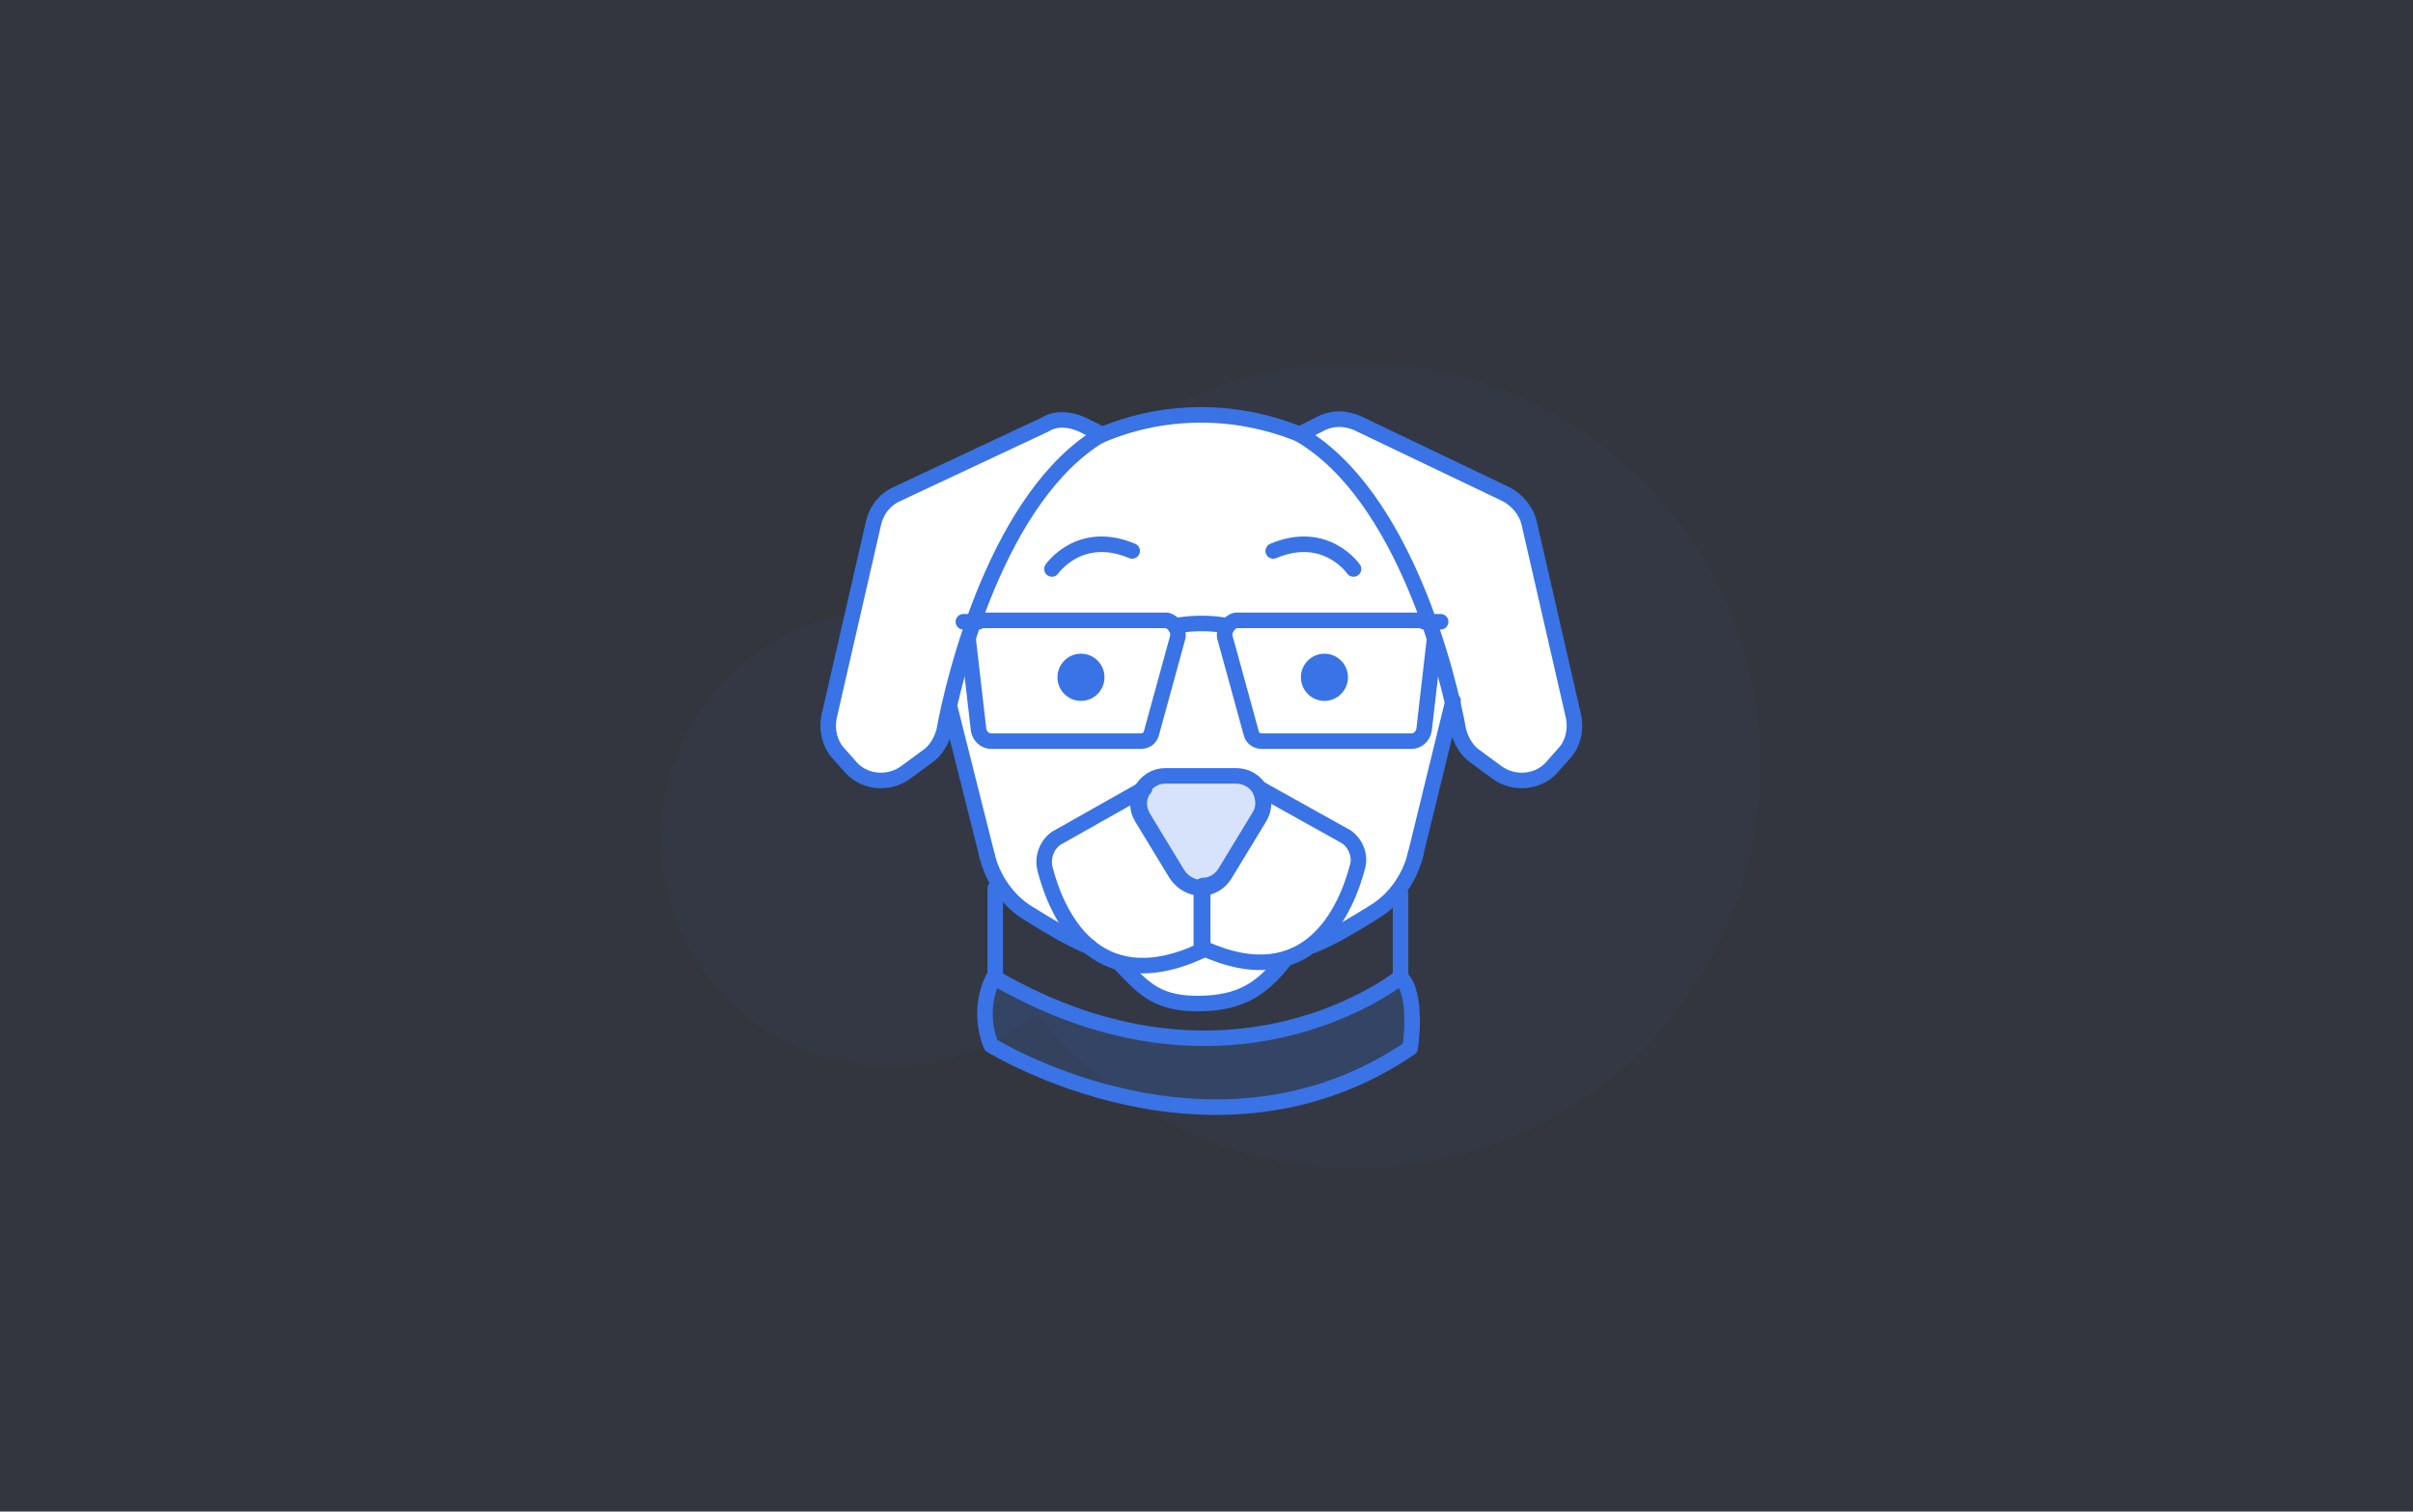 <svg width="233" height="146" viewBox="0 0 233 146" fill="none" xmlns="http://www.w3.org/2000/svg">
<rect x="0" y="0" width="233" height="146" fill="#333333" stroke="none"/>
<path d="M233 0H0V146H233V0Z" fill="#3973E6" fill-opacity="0.05"/>
<path fill-rule="evenodd" clip-rule="evenodd" d="M94.212 60.564C99.684 45.648 114.056 35 130.925 35C152.505 35 170 52.428 170 73.927C170 95.426 152.505 112.854 130.925 112.854C118.399 112.854 107.249 106.982 100.098 97.852C96.256 101.065 91.301 103 85.891 103C73.681 103 63.783 93.139 63.783 80.976C63.783 68.812 73.681 58.951 85.891 58.951C88.835 58.951 91.644 59.524 94.212 60.564Z" fill="#3973E6" fill-opacity="0.05"/>
<path d="M107.986 92.912C110.123 95.057 111.459 96.935 115.6 96.935C119.741 96.935 121.878 95.46 124.015 92.777L136.705 82.853L140.311 67.565C138.575 60.592 134.167 47.181 125.752 42.085C122.813 40.743 119.474 40.073 116.001 40.073C112.661 40.073 109.456 40.743 106.517 41.95C97.701 47.181 93.293 60.994 91.557 68.102L91.69 68.37L95.297 82.719C95.831 84.999 97.3 87.145 99.304 88.352C101.04 89.425 103.178 90.766 105.181 91.57C107.452 93.448 110.925 94.253 115.867 91.973H116.001C120.943 94.253 124.416 93.448 126.687 91.57C128.557 90.766 130.827 89.425 132.564 88.352C134.567 87.011 136.037 84.999 136.571 82.719" fill="white"/>
<path d="M113.73 61.53L111.192 70.784C111.058 71.32 110.658 71.588 110.123 71.588H95.698C95.163 71.588 94.629 71.186 94.495 70.515L93.427 61.262C93.293 60.591 93.827 59.921 94.629 59.921H112.661C113.329 60.055 113.864 60.86 113.73 61.53Z" fill="white" stroke="#3973E6" stroke-width="1.501" stroke-miterlimit="10" stroke-linecap="round" stroke-linejoin="round"/>
<path d="M118.271 61.53L120.809 70.784C120.942 71.32 121.343 71.588 121.877 71.588H136.303C136.837 71.588 137.372 71.186 137.505 70.515L138.574 61.262C138.707 60.591 138.173 59.921 137.372 59.921H119.339C118.671 60.055 118.137 60.86 118.271 61.53Z" fill="white" stroke="#3973E6" stroke-width="1.501" stroke-miterlimit="10" stroke-linecap="round" stroke-linejoin="round"/>
<path d="M105.581 42.353C108.787 40.878 112.26 40.073 116 40.073C119.606 40.073 123.079 40.878 126.151 42.219" stroke="#3973E6" stroke-width="1.5" stroke-miterlimit="10" stroke-linecap="round" stroke-linejoin="round"/>
<path d="M124.014 92.777C121.877 95.46 119.873 96.935 115.599 96.935C111.325 96.935 110.123 95.057 107.985 92.912" stroke="#3973E6" stroke-width="1.501" stroke-miterlimit="10" stroke-linecap="round" stroke-linejoin="round"/>
<path d="M130.025 80.842L121.61 76.148C122.011 76.953 122.145 78.025 121.61 78.83L118.271 84.329C117.737 85.133 116.935 85.535 116.134 85.535V91.57C126.419 96.264 130.025 87.815 131.094 83.658C131.361 82.719 130.961 81.512 130.025 80.842Z" fill="white" stroke="#3973E6" stroke-width="1.5" stroke-miterlimit="10" stroke-linecap="round" stroke-linejoin="round"/>
<path d="M113.73 84.463L110.39 78.964C109.856 78.025 109.856 76.953 110.524 76.148L101.975 80.976C101.04 81.646 100.639 82.853 100.906 83.926C101.975 88.084 105.582 96.666 116 91.839V85.804C115.065 85.67 114.264 85.267 113.73 84.463Z" fill="white" stroke="#3973E6" stroke-width="1.5" stroke-miterlimit="10" stroke-linecap="round" stroke-linejoin="round"/>
<path d="M118.271 84.463L121.611 78.964C122.679 77.221 121.477 74.941 119.34 74.941H112.528C110.524 74.941 109.188 77.221 110.257 78.964L113.596 84.463C114.798 86.206 117.203 86.206 118.271 84.463Z" fill="#3973E6" fill-opacity="0.2" stroke="#3973E6" stroke-width="1.501" stroke-miterlimit="10" stroke-linecap="round" stroke-linejoin="round"/>
<path d="M125.484 41.95L127.354 41.012C128.557 40.341 129.892 40.341 131.094 40.878L145.387 47.717C146.455 48.254 147.391 49.327 147.658 50.533L151.932 69.174C152.199 70.381 151.932 71.722 151.131 72.661L150.062 73.868C148.726 75.612 146.188 75.88 144.452 74.539L142.448 73.064C141.647 72.527 141.113 71.588 140.845 70.65C139.91 65.419 135.636 47.851 125.484 41.95Z" fill="white" stroke="#3973E6" stroke-width="1.5" stroke-miterlimit="10" stroke-linecap="round" stroke-linejoin="round"/>
<path d="M101.574 54.959C101.574 54.959 104.246 51.07 109.322 53.216" stroke="#3973E6" stroke-width="1.501" stroke-miterlimit="10" stroke-linecap="round" stroke-linejoin="round"/>
<path d="M106.383 41.951L104.513 41.012C103.311 40.475 101.975 40.341 100.906 41.012L86.614 47.717C85.412 48.254 84.61 49.327 84.343 50.533L80.069 69.174C79.802 70.382 80.069 71.723 80.87 72.661L81.939 73.868C83.275 75.612 85.813 75.88 87.549 74.539L89.553 73.064C90.354 72.527 90.888 71.588 91.156 70.65C92.091 65.419 96.365 47.851 106.383 41.951Z" fill="white" stroke="#3973E6" stroke-width="1.5" stroke-miterlimit="10" stroke-linecap="round" stroke-linejoin="round"/>
<path d="M137.506 60.055H139.109" stroke="#3973E6" stroke-width="1.501" stroke-miterlimit="10" stroke-linecap="round" stroke-linejoin="round"/>
<path d="M94.495 60.055H93.025" stroke="#3973E6" stroke-width="1.501" stroke-miterlimit="10" stroke-linecap="round" stroke-linejoin="round"/>
<path d="M136.705 82.451C136.17 84.731 134.701 86.877 132.698 88.084C130.961 89.157 128.824 90.498 126.82 91.302" stroke="#3973E6" stroke-width="1.5" stroke-miterlimit="10" stroke-linecap="round" stroke-linejoin="round"/>
<path d="M140.31 67.699L136.57 82.987" stroke="#3973E6" stroke-width="1.501" stroke-miterlimit="10" stroke-linecap="round" stroke-linejoin="round"/>
<path d="M95.296 82.585C95.83 84.865 97.299 87.011 99.303 88.218C101.04 89.291 103.177 90.632 105.18 91.436" stroke="#3973E6" stroke-width="1.5" stroke-miterlimit="10" stroke-linecap="round" stroke-linejoin="round"/>
<path d="M91.69 68.236L95.297 82.585" stroke="#3973E6" stroke-width="1.5" stroke-miterlimit="10" stroke-linecap="round" stroke-linejoin="round"/>
<path d="M113.463 60.457C113.463 60.457 115.867 59.921 118.539 60.457H113.463Z" fill="white"/>
<path d="M113.463 60.457C113.463 60.457 115.867 59.921 118.539 60.457" stroke="#3973E6" stroke-width="1.501" stroke-miterlimit="10" stroke-linecap="round" stroke-linejoin="round"/>
<path d="M104.379 67.699C105.633 67.699 106.65 66.679 106.65 65.42C106.65 64.16 105.633 63.14 104.379 63.14C103.125 63.14 102.108 64.16 102.108 65.42C102.108 66.679 103.125 67.699 104.379 67.699Z" fill="#3973E6"/>
<path d="M127.888 67.699C129.142 67.699 130.159 66.679 130.159 65.42C130.159 64.16 129.142 63.14 127.888 63.14C126.634 63.14 125.617 64.16 125.617 65.42C125.617 66.679 126.634 67.699 127.888 67.699Z" fill="#3973E6"/>
<path d="M96.098 85.804V93.984" stroke="#3973E6" stroke-width="1.5" stroke-miterlimit="10" stroke-linecap="round" stroke-linejoin="round"/>
<path d="M135.235 94.521V86.34" stroke="#3973E6" stroke-width="1.5" stroke-miterlimit="10" stroke-linecap="round" stroke-linejoin="round"/>
<path d="M95.964 94.387C95.964 94.387 94.227 97.203 95.697 100.958C95.697 100.958 117.069 114.235 136.17 101.226C136.17 101.226 136.971 95.996 135.235 94.387C135.235 94.387 118.805 107.663 95.964 94.387Z" fill="#3973E6" fill-opacity="0.2" stroke="#3973E6" stroke-width="1.501" stroke-miterlimit="10" stroke-linecap="round" stroke-linejoin="round"/>
<path d="M130.694 54.959C130.694 54.959 128.022 51.07 122.946 53.216" stroke="#3973E6" stroke-width="1.501" stroke-miterlimit="10" stroke-linecap="round" stroke-linejoin="round"/>
</svg>
